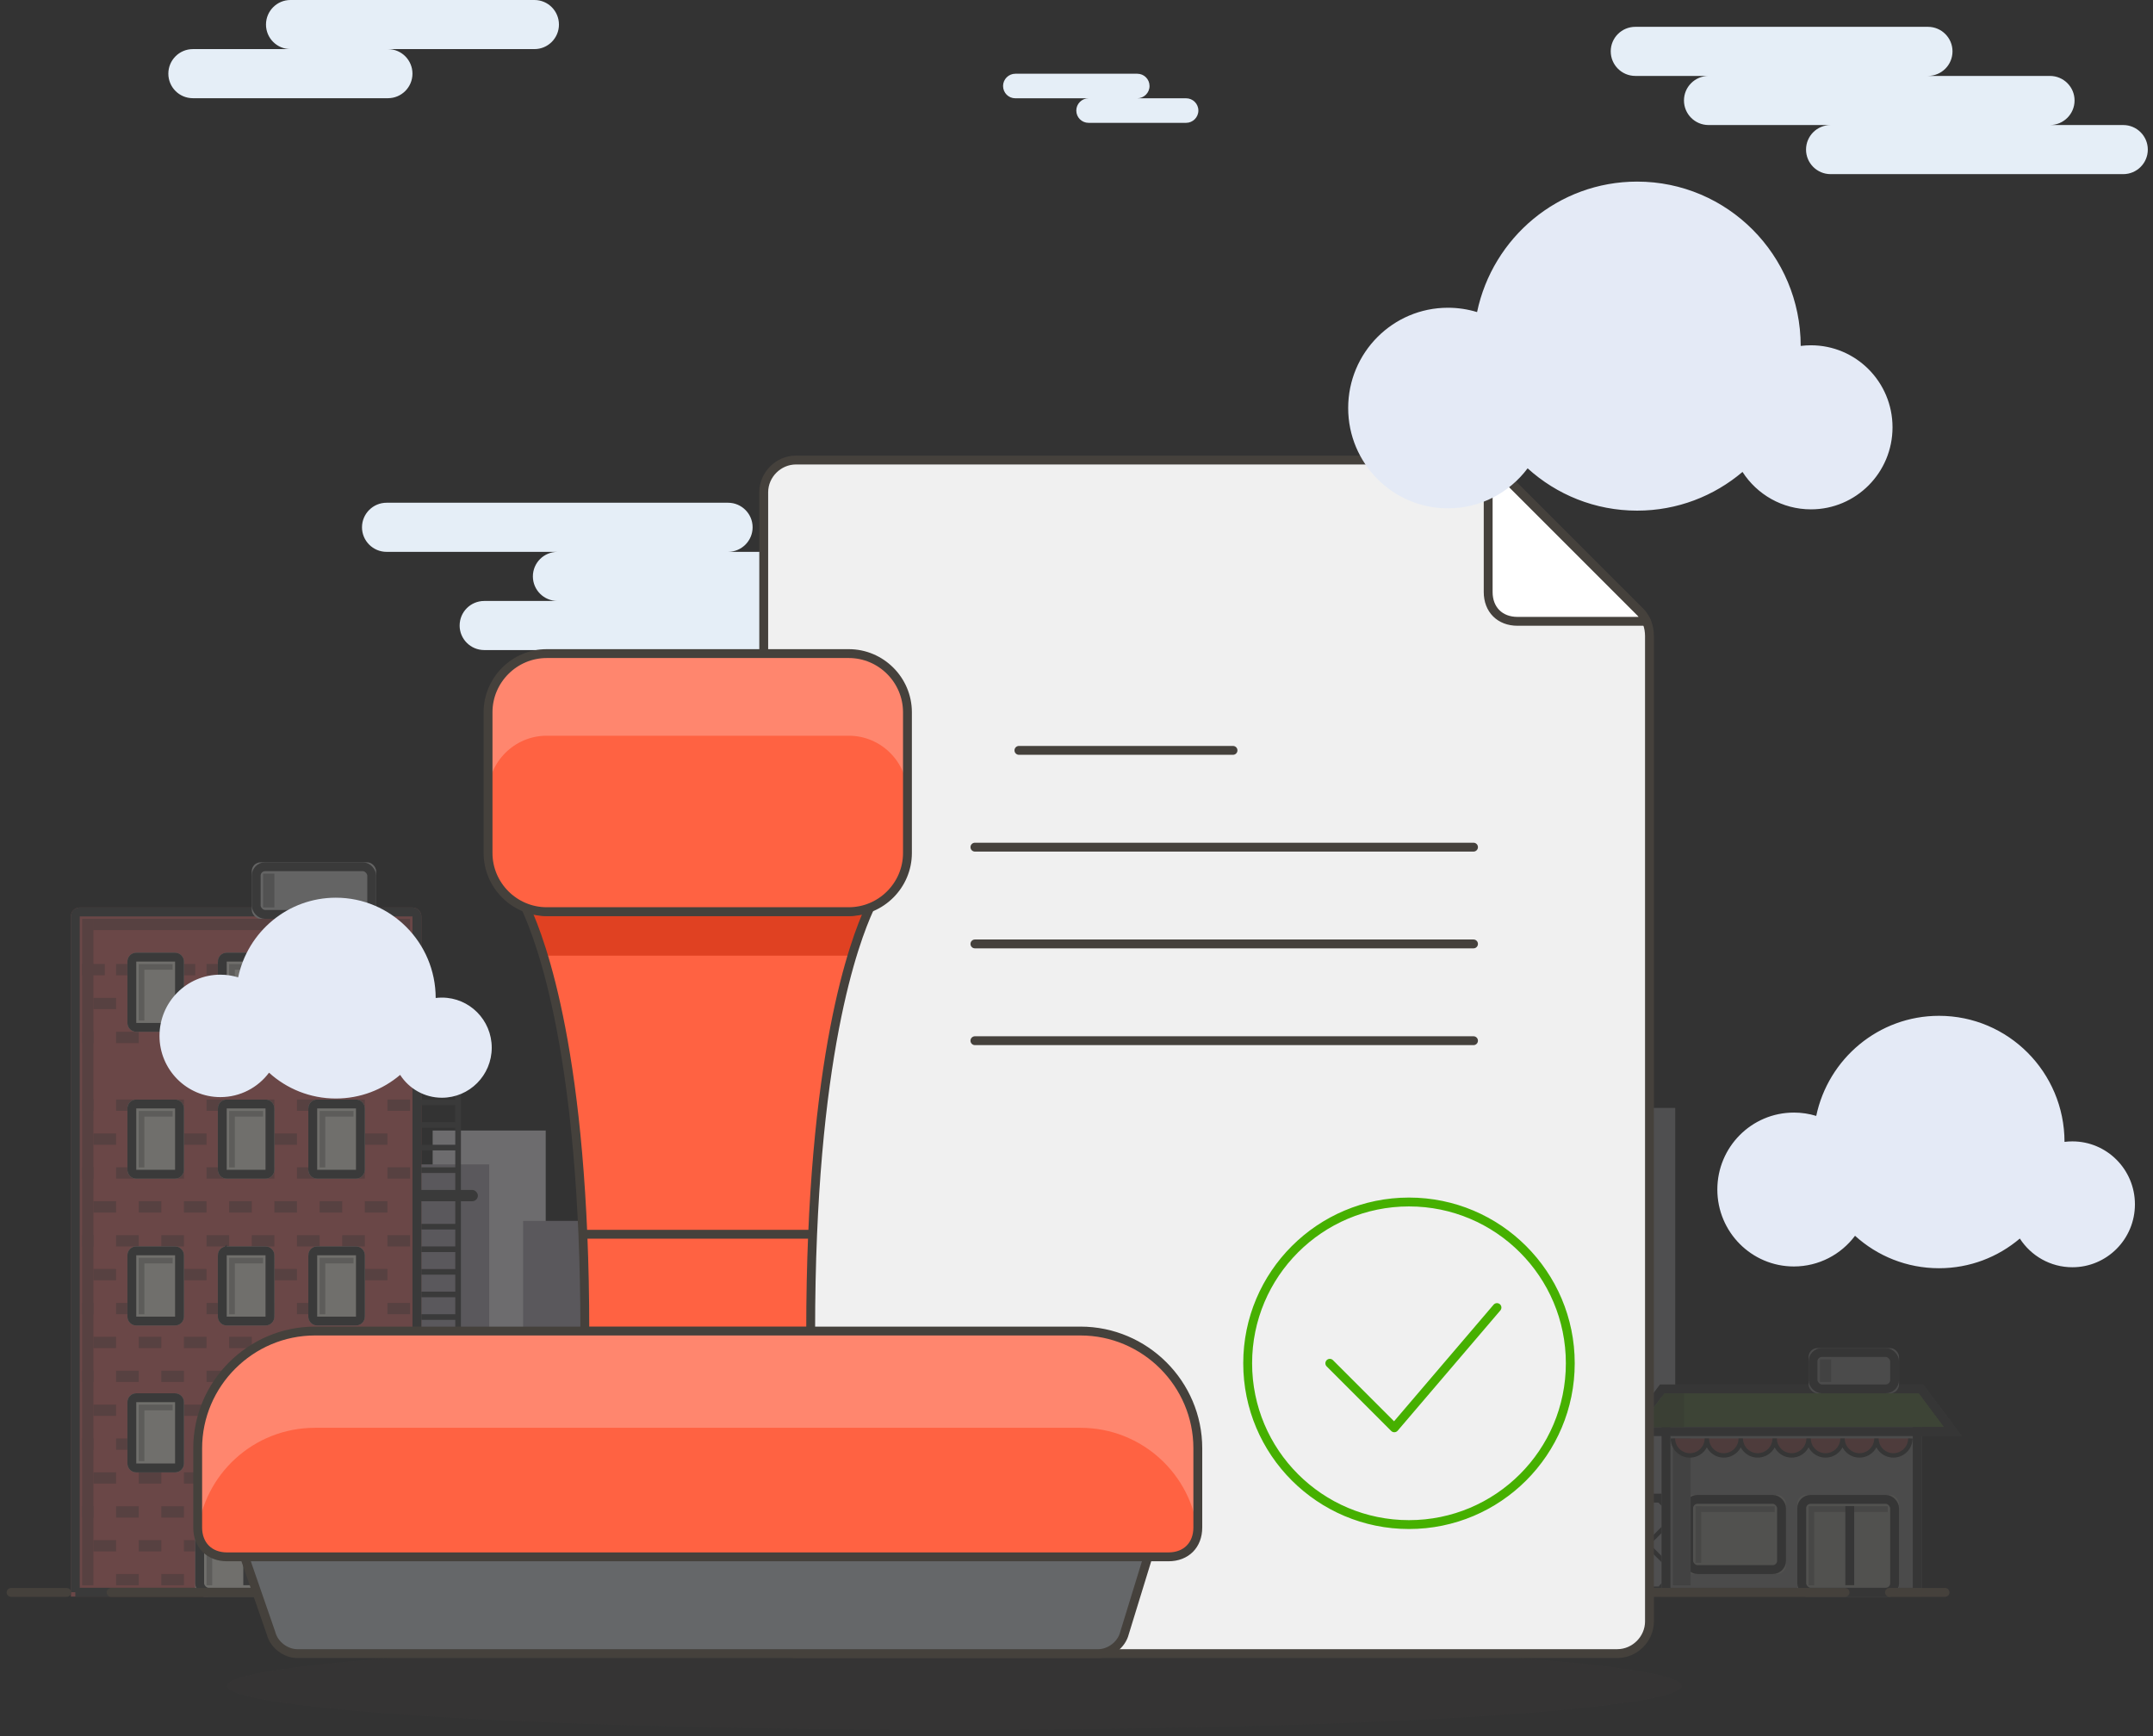 <svg xmlns="http://www.w3.org/2000/svg" width="243" height="196" xmlns:xlink="http://www.w3.org/1999/xlink"><rect width="100%" height="100%" fill="#333333" stroke="none"/><defs><path id="a" d="M0 6.098c0-.55.444-.997.998-.997H38.56c.55 0 .997.457.997.998v76.787H0V6.098z"/><path id="b" d="M0 1.007C0 .45.44 0 .997 0h4.386c.55 0 .997.455.997 1.007V7.92c0 .555-.438 1.006-.997 1.006H.997C.447 8.926 0 8.47 0 7.92V1.007zm10.208 0c0-.556.44-1.007.997-1.007h4.387c.55 0 .997.455.997 1.007V7.92c0 .555-.44 1.006-.998 1.006h-4.387c-.55 0-.997-.455-.997-1.006V1.007zm10.21 0c0-.556.437-1.007.996-1.007H25.8c.55 0 .997.455.997 1.007V7.92c0 .555-.44 1.006-.997 1.006h-4.386c-.55 0-.997-.455-.997-1.006V1.007zM0 17.584c0-.556.44-1.007.997-1.007h4.386c.55 0 .997.455.997 1.007v6.913c0 .556-.438 1.006-.997 1.006H.997c-.55 0-.997-.455-.997-1.006v-6.913zm10.208 0c0-.556.44-1.007.997-1.007h4.387c.55 0 .997.455.997 1.007v6.913c0 .556-.44 1.006-.998 1.006h-4.387c-.55 0-.997-.455-.997-1.006v-6.913zm10.21 0c0-.556.437-1.007.996-1.007H25.8c.55 0 .997.455.997 1.007v6.913c0 .556-.44 1.006-.997 1.006h-4.386c-.55 0-.997-.455-.997-1.006v-6.913zM0 34.16c0-.555.44-1.006.997-1.006h4.386c.55 0 .997.455.997 1.007v6.914c0 .556-.438 1.006-.997 1.006H.997c-.55 0-.997-.455-.997-1.006V34.16zm10.208 0c0-.555.44-1.006.997-1.006h4.387c.55 0 .997.455.997 1.007v6.914c0 .556-.44 1.006-.998 1.006h-4.387c-.55 0-.997-.455-.997-1.006V34.16zm10.21 0c0-.555.437-1.006.996-1.006H25.8c.55 0 .997.455.997 1.007v6.914c0 .556-.44 1.006-.997 1.006h-4.386c-.55 0-.997-.455-.997-1.006V34.16zM0 50.74c0-.556.44-1.007.997-1.007h4.386c.55 0 .997.456.997 1.008v6.913c0 .557-.438 1.007-.997 1.007H.997c-.55 0-.997-.455-.997-1.006V50.74zm10.208 0c0-.556.44-1.007.997-1.007h4.387c.55 0 .997.456.997 1.008v6.913c0 .557-.44 1.007-.998 1.007h-4.387c-.55 0-.997-.455-.997-1.006V50.74zm10.21 0c0-.556.437-1.007.996-1.007H25.8c.55 0 .997.456.997 1.008v6.913c0 .557-.44 1.007-.997 1.007h-4.386c-.55 0-.997-.455-.997-1.006V50.74z"/><rect id="c" width="11.484" height="11.476" rx="1"/><rect id="d" width="14.036" height="6.376" rx="1"/><path id="e" d="M2.552 5.1h29.35v22.954H2.55z"/><rect id="f" width="11.484" height="11.476" rx="1"/><rect id="g" width="11.484" height="8.926" rx="1"/><path id="h" d="M3.828 10.2h1.276V26.78H3.828z"/><path id="i" d="M2.87 0h28.725l2.858 3.825H0z"/><rect id="j" width="10.208" height="5.101" rx="1"/><path id="k" d="M0 6.098c0-.55.444-.997.998-.997H38.56c.55 0 .997.457.997.998v76.787H0V6.098z"/><path id="l" d="M0 1.007C0 .45.44 0 .997 0h4.386c.55 0 .997.455.997 1.007V7.92c0 .555-.438 1.006-.997 1.006H.997C.447 8.926 0 8.47 0 7.92V1.007zm10.208 0c0-.556.44-1.007.997-1.007h4.387c.55 0 .997.455.997 1.007V7.92c0 .555-.44 1.006-.998 1.006h-4.387c-.55 0-.997-.455-.997-1.006V1.007zm10.21 0c0-.556.437-1.007.996-1.007H25.8c.55 0 .997.455.997 1.007V7.92c0 .555-.44 1.006-.997 1.006h-4.386c-.55 0-.997-.455-.997-1.006V1.007zM0 17.584c0-.556.44-1.007.997-1.007h4.386c.55 0 .997.455.997 1.007v6.913c0 .556-.438 1.006-.997 1.006H.997c-.55 0-.997-.455-.997-1.006v-6.913zm10.208 0c0-.556.44-1.007.997-1.007h4.387c.55 0 .997.455.997 1.007v6.913c0 .556-.44 1.006-.998 1.006h-4.387c-.55 0-.997-.455-.997-1.006v-6.913zm10.21 0c0-.556.437-1.007.996-1.007H25.8c.55 0 .997.455.997 1.007v6.913c0 .556-.44 1.006-.997 1.006h-4.386c-.55 0-.997-.455-.997-1.006v-6.913zM0 34.16c0-.555.44-1.006.997-1.006h4.386c.55 0 .997.455.997 1.007v6.914c0 .556-.438 1.006-.997 1.006H.997c-.55 0-.997-.455-.997-1.006V34.16zm10.208 0c0-.555.44-1.006.997-1.006h4.387c.55 0 .997.455.997 1.007v6.914c0 .556-.44 1.006-.998 1.006h-4.387c-.55 0-.997-.455-.997-1.006V34.16zm10.21 0c0-.555.437-1.006.996-1.006H25.8c.55 0 .997.455.997 1.007v6.914c0 .556-.44 1.006-.997 1.006h-4.386c-.55 0-.997-.455-.997-1.006V34.16zM0 50.74c0-.556.44-1.007.997-1.007h4.386c.55 0 .997.456.997 1.008v6.913c0 .557-.438 1.007-.997 1.007H.997c-.55 0-.997-.455-.997-1.006V50.74zm10.208 0c0-.556.44-1.007.997-1.007h4.387c.55 0 .997.456.997 1.008v6.913c0 .557-.44 1.007-.998 1.007h-4.387c-.55 0-.997-.455-.997-1.006V50.74zm10.21 0c0-.556.437-1.007.996-1.007H25.8c.55 0 .997.456.997 1.008v6.913c0 .557-.44 1.007-.997 1.007h-4.386c-.55 0-.997-.455-.997-1.006V50.74z"/><rect id="m" width="11.484" height="11.476" rx="1"/><rect id="n" width="14.036" height="6.376" rx="1"/><path id="o" d="M2.552 5.1h29.35v22.954H2.55z"/><rect id="p" width="11.484" height="11.476" rx="1"/><rect id="q" width="11.484" height="8.926" rx="1"/><path id="r" d="M3.828 10.2h1.276V26.78H3.828z"/><path id="s" d="M2.87 0h28.725l2.858 3.825H0z"/><rect id="t" width="10.208" height="5.101" rx="1"/></defs><g fill="none" fill-rule="evenodd"><g opacity=".3"><g fill="#F4F1F7"><path d="M87.114 125.06h19.14v54.83h-19.14zM67.974 116.133h16.59v63.758h-16.59zM48.833 127.61h12.76v52.28h-12.76z"/></g><g fill="#B6B0BB"><path d="M78.182 146.737H88.39v33.154H78.182zM59.042 137.81h16.59v42.08H59.04zM38.625 131.435h16.59v48.456h-16.59z"/></g><g stroke="#4A4A4A"><path d="M46.78 169.105h62.803v10.476H46.78z"/><g stroke-width=".5" stroke-linecap="round" stroke-linejoin="round"><path d="M46.92 175.62l3.888 3.885M46.92 169.243l10.208 10.2M97.96 169.243l10.21 10.2M85.2 169.243l10.21 10.2M72.44 169.243l10.21 10.2M59.68 169.243l10.208 10.2M53.3 169.243l10.208 10.2M104.34 169.243l4.793 4.788M91.58 169.243l10.21 10.2M78.82 169.243l10.21 10.2M66.06 169.243l10.208 10.2"/></g><g stroke-width=".5" stroke-linecap="round" stroke-linejoin="round"><path d="M109.446 174.344l-4.792 4.787M108.17 169.243l-10.21 10.2M57.128 169.243l-10.21 10.2M69.888 169.243l-10.208 10.2M82.65 169.243l-10.21 10.2M95.41 169.243l-10.21 10.2M101.79 169.243l-10.21 10.2M50.747 169.243l-3.888 3.886M63.508 169.243l-10.208 10.2M76.268 169.243l-10.208 10.2M89.03 169.243l-10.21 10.2"/></g></g><g transform="translate(8 97.337)"><use fill="#EA7474" xlink:href="#a"/><path stroke="#4A4A4A" d="M.5 82.385h38.557V6.098c0-.27-.227-.497-.497-.497H.998C.72 5.6.5 5.823.5 6.1v76.287z"/></g><g fill="#AC6060"><path d="M13.104 108.813h2.552v1.275h-2.552zM9.276 108.813h1.276v1.275H9.276zM18.208 108.813h2.552v1.275h-2.552zM23.312 108.813h2.552v1.275h-2.552zM28.417 108.813h2.552v1.275h-2.553zM33.52 108.813h2.553v1.275H33.52zM38.625 108.813h2.552v1.275h-2.552zM43.73 108.813h2.55v1.275h-2.55zM15.656 112.64h2.552v1.274h-2.552zM10.552 112.64h2.552v1.274h-2.552zM20.76 112.64h2.552v1.274H20.76zM25.865 112.64h2.552v1.274h-2.552zM30.97 112.64h2.55v1.274h-2.55zM36.073 112.64h2.552v1.274h-2.552zM41.177 112.64h2.552v1.274h-2.553zM18.208 116.464h2.552v1.275h-2.552zM13.104 116.464h2.552v1.275h-2.552zM9.276 116.464h1.276v1.275H9.276zM23.312 116.464h2.552v1.275h-2.552zM28.417 116.464h2.552v1.275h-2.553zM33.52 116.464h2.553v1.275H33.52zM38.625 116.464h2.552v1.275h-2.552zM43.73 116.464h2.55v1.275h-2.55z"/><g><path d="M9.276 108.813h2.552v1.275H9.276zM14.38 108.813h2.552v1.275H14.38zM19.484 108.813h2.552v1.275h-2.552zM24.59 108.813h2.55v1.275h-2.55zM29.693 108.813h2.552v1.275h-2.552zM34.797 108.813h2.552v1.275h-2.553zM39.9 108.813h2.553v1.275H39.9z"/></g><g><path d="M13.104 124.115h2.552v1.275h-2.552zM9.276 124.115h1.276v1.275H9.276zM18.208 124.115h2.552v1.275h-2.552zM23.312 124.115h2.552v1.275h-2.552zM28.417 124.115h2.552v1.275h-2.553zM33.52 124.115h2.553v1.275H33.52zM38.625 124.115h2.552v1.275h-2.552zM43.73 124.115h2.55v1.275h-2.55z"/></g><g><path d="M15.656 127.94h2.552v1.276h-2.552zM10.552 127.94h2.552v1.276h-2.552zM20.76 127.94h2.552v1.276H20.76zM25.865 127.94h2.552v1.276h-2.552zM30.97 127.94h2.55v1.276h-2.55zM36.073 127.94h2.552v1.276h-2.552zM41.177 127.94h2.552v1.276h-2.553z"/></g><g><path d="M18.208 131.766h2.552v1.275h-2.552zM13.104 131.766h2.552v1.275h-2.552zM9.276 131.766h1.276v1.275H9.276zM23.312 131.766h2.552v1.275h-2.552zM28.417 131.766h2.552v1.275h-2.553zM33.52 131.766h2.553v1.275H33.52zM38.625 131.766h2.552v1.275h-2.552zM43.73 131.766h2.55v1.275h-2.55z"/></g><g><path d="M10.552 135.59h2.552v1.276h-2.552zM15.656 135.59h2.552v1.276h-2.552zM20.76 135.59h2.552v1.276H20.76zM25.865 135.59h2.552v1.276h-2.552zM30.97 135.59h2.55v1.276h-2.55zM36.073 135.59h2.552v1.276h-2.552zM41.177 135.59h2.552v1.276h-2.553z"/></g><g><path d="M13.104 139.417h2.552v1.275h-2.552zM9.276 139.417h1.276v1.275H9.276zM18.208 139.417h2.552v1.275h-2.552zM23.312 139.417h2.552v1.275h-2.552zM28.417 139.417h2.552v1.275h-2.553zM33.52 139.417h2.553v1.275H33.52zM38.625 139.417h2.552v1.275h-2.552zM43.73 139.417h2.55v1.275h-2.55z"/></g><g><path d="M15.656 143.242h2.552v1.275h-2.552zM10.552 143.242h2.552v1.275h-2.552zM20.76 143.242h2.552v1.275H20.76zM25.865 143.242h2.552v1.275h-2.552zM30.97 143.242h2.55v1.275h-2.55zM36.073 143.242h2.552v1.275h-2.552zM41.177 143.242h2.552v1.275h-2.553z"/></g><g><path d="M18.208 147.068h2.552v1.275h-2.552zM13.104 147.068h2.552v1.275h-2.552zM9.276 147.068h1.276v1.275H9.276zM23.312 147.068h2.552v1.275h-2.552zM28.417 147.068h2.552v1.275h-2.553zM33.52 147.068h2.553v1.275H33.52zM38.625 147.068h2.552v1.275h-2.552zM43.73 147.068h2.55v1.275h-2.55z"/></g><g><path d="M10.552 150.893h2.552v1.275h-2.552zM15.656 150.893h2.552v1.275h-2.552zM20.76 150.893h2.552v1.275H20.76zM25.865 150.893h2.552v1.275h-2.552zM30.97 150.893h2.55v1.275h-2.55zM36.073 150.893h2.552v1.275h-2.552zM41.177 150.893h2.552v1.275h-2.553z"/></g><g><path d="M13.104 154.72h2.552v1.274h-2.552zM9.276 154.72h1.276v1.274H9.276zM18.208 154.72h2.552v1.274h-2.552zM23.312 154.72h2.552v1.274h-2.552zM28.417 154.72h2.552v1.274h-2.553zM33.52 154.72h2.553v1.274H33.52zM38.625 154.72h2.552v1.274h-2.552zM43.73 154.72h2.55v1.274h-2.55z"/></g><g><path d="M15.656 158.544h2.552v1.275h-2.552zM10.552 158.544h2.552v1.275h-2.552zM20.76 158.544h2.552v1.275H20.76zM25.865 158.544h2.552v1.275h-2.552zM30.97 158.544h2.55v1.275h-2.55zM36.073 158.544h2.552v1.275h-2.552zM41.177 158.544h2.552v1.275h-2.553z"/></g><g><path d="M18.208 162.37h2.552v1.275h-2.552zM13.104 162.37h2.552v1.275h-2.552zM9.276 162.37h1.276v1.275H9.276zM23.312 162.37h2.552v1.275h-2.552zM28.417 162.37h2.552v1.275h-2.553zM33.52 162.37h2.553v1.275H33.52zM38.625 162.37h2.552v1.275h-2.552zM43.73 162.37h2.55v1.275h-2.55z"/></g><g><path d="M10.552 166.195h2.552v1.275h-2.552zM15.656 166.195h2.552v1.275h-2.552zM20.76 166.195h2.552v1.275H20.76zM25.865 166.195h2.552v1.275h-2.552zM30.97 166.195h2.55v1.275h-2.55zM36.073 166.195h2.552v1.275h-2.552zM41.177 166.195h2.552v1.275h-2.553z"/></g><g><path d="M13.104 170.02h2.552v1.276h-2.552zM9.276 170.02h1.276v1.276H9.276zM18.208 170.02h2.552v1.276h-2.552zM23.312 170.02h2.552v1.276h-2.552zM28.417 170.02h2.552v1.276h-2.553zM33.52 170.02h2.553v1.276H33.52zM38.625 170.02h2.552v1.276h-2.552zM43.73 170.02h2.55v1.276h-2.55z"/></g><g><path d="M15.656 173.846h2.552v1.275h-2.552zM10.552 173.846h2.552v1.275h-2.552zM20.76 173.846h2.552v1.275H20.76zM25.865 173.846h2.552v1.275h-2.552zM30.97 173.846h2.55v1.275h-2.55zM36.073 173.846h2.552v1.275h-2.552zM41.177 173.846h2.552v1.275h-2.553z"/></g><g><path d="M18.208 177.672h2.552v1.275h-2.552zM13.104 177.672h2.552v1.275h-2.552zM23.312 177.672h2.552v1.275h-2.552zM28.417 177.672h2.552v1.275h-2.553zM33.52 177.672h2.553v1.275H33.52zM38.625 177.672h2.552v1.275h-2.552zM43.73 177.672h2.55v1.275h-2.55z"/></g></g><g transform="translate(14.38 107.538)"><use fill="#FEFCF1" xlink:href="#b"/><path stroke="#4A4A4A" d="M.5 1.007V7.92c0 .278.225.506.497.506h4.386c.278 0 .497-.222.497-.506V1.007C5.88.727 5.655.5 5.383.5H.997C.72.5.5.722.5 1.007zm10.208 0V7.92c0 .278.226.506.497.506h4.387c.278 0 .497-.222.497-.506V1.007c0-.28-.227-.507-.498-.507h-4.387c-.278 0-.497.222-.497.507zm10.21 0V7.92c0 .278.224.506.496.506H25.8c.278 0 .497-.222.497-.506V1.007c0-.28-.225-.507-.497-.507h-4.386c-.278 0-.497.222-.497.507zM.5 17.584v6.913c0 .278.225.506.497.506h4.386c.278 0 .497-.222.497-.506v-6.913c0-.28-.225-.507-.497-.507H.997c-.278 0-.497.222-.497.507zm10.208 0v6.913c0 .278.226.506.497.506h4.387c.278 0 .497-.222.497-.506v-6.913c0-.28-.227-.507-.498-.507h-4.387c-.278 0-.497.222-.497.507zm10.21 0v6.913c0 .278.224.506.496.506H25.8c.278 0 .497-.222.497-.506v-6.913c0-.28-.225-.507-.497-.507h-4.386c-.278 0-.497.222-.497.507zM.5 34.16v6.914c0 .278.225.506.497.506h4.386c.278 0 .497-.222.497-.506V34.16c0-.278-.225-.506-.497-.506H.997c-.278 0-.497.223-.497.507zm10.208 0v6.914c0 .278.226.506.497.506h4.387c.278 0 .497-.222.497-.506V34.16c0-.278-.227-.506-.498-.506h-4.387c-.278 0-.497.223-.497.507zm10.21 0v6.914c0 .278.224.506.496.506H25.8c.278 0 .497-.222.497-.506V34.16c0-.278-.225-.506-.497-.506h-4.386c-.278 0-.497.223-.497.507zM.5 50.74v6.913c0 .28.225.507.497.507h4.386c.278 0 .497-.222.497-.506V50.74c0-.28-.225-.507-.497-.507H.997c-.278 0-.497.224-.497.508zm10.208 0v6.913c0 .28.226.507.497.507h4.387c.278 0 .497-.222.497-.506V50.74c0-.28-.227-.507-.498-.507h-4.387c-.278 0-.497.224-.497.508zm10.21 0v6.913c0 .28.224.507.496.507H25.8c.278 0 .497-.222.497-.506V50.74c0-.28-.225-.507-.497-.507h-4.386c-.278 0-.497.224-.497.508z"/></g><path fill="#BEBCB4" d="M36.71 108.822h-.637v6.376h.638v-5.738h3.19v-.637h-3.19zm-10.208 0h-.638v6.376h.638v-5.738h3.19v-.637h-3.19zm-10.208 0h-.638v6.376h.638v-5.738h3.19v-.637h-3.19zM36.71 125.4h-.637v6.375h.638v-5.738h3.19v-.637h-3.19zm-10.208 0h-.638v6.375h.638v-5.738h3.19v-.637h-3.19zm-10.208 0h-.638v6.375h.638v-5.738h3.19v-.637h-3.19zm20.417 16.576h-.637v6.376h.638v-5.738h3.19v-.637h-3.19zm-10.208 0h-.638v6.376h.638v-5.738h3.19v-.637h-3.19zm-10.208 0h-.638v6.376h.638v-5.738h3.19v-.637h-3.19zm20.417 16.577h-.637v6.376h.638v-5.738h3.19v-.638h-3.19zm-10.208 0h-.638v6.376h.638v-5.738h3.19v-.638h-3.19zm-10.208 0h-.638v6.376h.638v-5.738h3.19v-.638h-3.19z"/><g transform="translate(22.036 168.746)"><use fill="#FEFCF1" xlink:href="#c"/><rect width="10.484" height="10.476" x=".5" y=".5" stroke="#4A4A4A" rx="1"/></g><path fill="#BEBCB4" d="M23.312 170.02h.638v8.927h-.638v-8.926zm.638 0h8.294v.64H23.95v-.64z"/><path fill="#4A4A4A" d="M27.46 170.006h1v8.926h-1z"/><path fill="#AC6060" d="M10.552 103.713h35.73v1.275H10.55v-1.275zm-1.276 0h1.27v75.234h-1.27v-75.234z"/><g fill="#4A4A4A" transform="translate(46.63 117.74)"><rect width="7.29" height="1.275" x=".017" y="16.577" rx=".638"/><rect width="7.29" height="1.275" x=".017" rx=".638"/><rect width="7.29" height="1.275" x=".017" y="33.154" rx=".638"/><rect width="7.29" height="1.275" x=".017" y="49.731" rx=".638"/><path d="M.927 47.18h3.828v.64H.927v-.64zm0-2.55h3.828v.638H.927v-.637zm0-2.55h3.828v.638H.927v-.638zm0-2.55h3.828v.638H.927v-.638zm0-2.55h3.828v.637H.927v-.637zm4.466-2.65v15.68h-.638V34.33h.638zM.927 30.604h3.828v.637H.927v-.636zm0-2.55h3.828v.637H.927v-.636zm0-2.55h3.828v.637H.927v-.637zm0-2.55h3.828v.636H.927v-.637zm0-2.55h3.828v.636H.927v-.637zm4.466-2.65v15.68h-.638v-15.68h.638zM.927 14.027h3.828v.637H.927v-.637zm0-2.55h3.828v.637H.927v-.638zm0-2.55h3.828v.637H.927v-.638zm0-2.55h3.828v.636H.927v-.637zm0-2.552h3.828v.638H.927v-.638zm4.466-2.648v15.68h-.638V1.176h.638z"/></g><g><g transform="translate(28.417 97.337)"><use fill="#D8D8D8" xlink:href="#d"/><rect width="13.036" height="5.376" x=".5" y=".5" stroke="#4A4A4A" rx="1"/></g><path fill="#9B9B9B" d="M29.693 98.612h1.276v3.825h-1.277z"/></g><g><g transform="translate(78.822 152.17)"><use fill="#D8D8D8" xlink:href="#e"/><path stroke="#4A4A4A" d="M3.052 5.6h28.35v21.954H3.05z"/></g><g transform="translate(96.687 168.746)"><use fill="#FEFCF1" xlink:href="#f"/><rect width="10.484" height="10.476" x=".5" y=".5" stroke="#4A4A4A" rx="1"/></g><path fill="#BEBCB4" d="M97.963 170.02h.638v8.927h-.637v-8.926zm.638 0h8.295v.64H98.6v-.64z"/><path fill="#4A4A4A" d="M102.11 170.006h1v8.926h-1z"/><g transform="translate(83.926 168.746)"><use fill="#FEFCF1" xlink:href="#g"/><rect width="10.484" height="7.926" x=".5" y=".5" stroke="#4A4A4A" rx="1"/></g><path fill="#BEBCB4" d="M85.202 170.02h.638v6.377h-.638v-6.376zm.64.01h8.293v.638H85.84v-.637z"/><g transform="translate(78.822 152.17)"><use fill="#D8D8D8" xlink:href="#h"/><path stroke="#979797" d="M4.328 10.7h1V26.28h-1z"/></g><g fill="#EA7474" stroke="#4A4A4A" stroke-width=".5"><path d="M82.65 162.37c0 1.056.857 1.913 1.915 1.913 1.057 0 1.914-.857 1.914-1.913M86.48 162.37c0 1.056.856 1.913 1.913 1.913s1.914-.857 1.914-1.913M90.307 162.37c0 1.056.857 1.913 1.914 1.913 1.058 0 1.915-.857 1.915-1.913"/><path d="M94.135 162.37c0 1.056.857 1.913 1.914 1.913 1.056 0 1.913-.857 1.913-1.913M97.963 162.37c0 1.056.857 1.913 1.914 1.913s1.914-.857 1.914-1.913"/><path d="M101.79 162.37c0 1.056.858 1.913 1.915 1.913s1.914-.857 1.914-1.913M105.62 162.37c0 1.056.856 1.913 1.913 1.913s1.914-.857 1.914-1.913"/></g><g><g transform="translate(78.822 157.27)"><use fill="#7CA947" xlink:href="#i"/><path stroke="#4A4A4A" d="M2.62-.5h29.226l3.605 4.825H-1L2.62-.5z"/></g><path fill="#628639" d="M81.693 157.27h2.218v3.825h-5.088"/></g><g><g transform="translate(97.963 152.17)"><use fill="#D8D8D8" xlink:href="#j"/><rect width="9.208" height="4.101" x=".5" y=".5" stroke="#4A4A4A" rx="1"/></g><path fill="#9B9B9B" d="M99.24 153.445h1.275v2.55H99.24z"/></g></g><g opacity=".5"><g fill="#F4F1F7"><path d="M169.938 125.06h19.14v54.83h-19.14zM150.798 116.133h16.59v63.758h-16.59zM131.657 127.61h12.76v52.28h-12.76z"/></g><g fill="#B6B0BB"><path d="M161.006 146.737h10.208v33.154h-10.208zM141.866 137.81h16.59v42.08h-16.59zM121.45 131.435h16.588v48.456h-16.59z"/></g><g stroke="#4A4A4A"><path d="M129.605 169.105h62.802v10.476h-62.802z"/><g stroke-width=".5" stroke-linecap="round" stroke-linejoin="round"><path d="M129.743 175.62l3.89 3.885M129.743 169.243l10.21 10.2M180.785 169.243l10.208 10.2M168.024 169.243l10.21 10.2M155.264 169.243l10.208 10.2M142.504 169.243l10.208 10.2M136.123 169.243l10.21 10.2M187.165 169.243l4.79 4.788M174.405 169.243l10.208 10.2M161.644 169.243l10.21 10.2M148.884 169.243l10.208 10.2"/></g><g stroke-width=".5" stroke-linecap="round" stroke-linejoin="round"><path d="M192.27 174.344l-4.792 4.787M190.993 169.243l-10.208 10.2M139.952 169.243l-10.21 10.2M152.712 169.243l-10.208 10.2M165.472 169.243l-10.208 10.2M178.233 169.243l-10.21 10.2M184.613 169.243l-10.208 10.2M133.57 169.243l-3.888 3.886M146.332 169.243l-10.21 10.2M159.092 169.243l-10.208 10.2M171.853 169.243l-10.21 10.2"/></g></g><g transform="translate(90.824 97.337)"><use fill="#EA7474" xlink:href="#k"/><path stroke="#4A4A4A" d="M.5 82.385h38.557V6.098c0-.27-.227-.497-.497-.497H.998C.72 5.6.5 5.823.5 6.1v76.287z"/></g><g fill="#AC6060"><path d="M95.928 108.813h2.552v1.275h-2.552zM92.1 108.813h1.276v1.275H92.1zM101.032 108.813h2.552v1.275h-2.552zM106.136 108.813h2.552v1.275h-2.552zM111.24 108.813h2.553v1.275h-2.552zM116.345 108.813h2.552v1.275h-2.552zM121.45 108.813H124v1.275h-2.55zM126.553 108.813h2.552v1.275h-2.552zM98.48 112.64h2.552v1.274H98.48zM93.376 112.64h2.552v1.274h-2.552zM103.584 112.64h2.552v1.274h-2.552zM108.69 112.64h2.55v1.274h-2.55zM113.793 112.64h2.552v1.274h-2.552zM118.897 112.64h2.552v1.274h-2.553zM124 112.64h2.553v1.274H124zM101.032 116.464h2.552v1.275h-2.552zM95.928 116.464h2.552v1.275h-2.552zM92.1 116.464h1.276v1.275H92.1zM106.136 116.464h2.552v1.275h-2.552zM111.24 116.464h2.553v1.275h-2.552zM116.345 116.464h2.552v1.275h-2.552zM121.45 116.464H124v1.275h-2.55zM126.553 116.464h2.552v1.275h-2.552z"/><g><path d="M92.1 108.813h2.552v1.275H92.1zM97.204 108.813h2.552v1.275h-2.552zM102.308 108.813h2.552v1.275h-2.552zM107.413 108.813h2.552v1.275h-2.552zM112.517 108.813h2.552v1.275h-2.553zM117.62 108.813h2.553v1.275h-2.552zM122.725 108.813h2.552v1.275h-2.552z"/></g><g><path d="M95.928 124.115h2.552v1.275h-2.552zM92.1 124.115h1.276v1.275H92.1zM101.032 124.115h2.552v1.275h-2.552zM106.136 124.115h2.552v1.275h-2.552zM111.24 124.115h2.553v1.275h-2.552zM116.345 124.115h2.552v1.275h-2.552zM121.45 124.115H124v1.275h-2.55zM126.553 124.115h2.552v1.275h-2.552z"/></g><g><path d="M98.48 127.94h2.552v1.276H98.48zM93.376 127.94h2.552v1.276h-2.552zM103.584 127.94h2.552v1.276h-2.552zM108.69 127.94h2.55v1.276h-2.55zM113.793 127.94h2.552v1.276h-2.552zM118.897 127.94h2.552v1.276h-2.553zM124 127.94h2.553v1.276H124z"/></g><g><path d="M101.032 131.766h2.552v1.275h-2.552zM95.928 131.766h2.552v1.275h-2.552zM92.1 131.766h1.276v1.275H92.1zM106.136 131.766h2.552v1.275h-2.552zM111.24 131.766h2.553v1.275h-2.552zM116.345 131.766h2.552v1.275h-2.552zM121.45 131.766H124v1.275h-2.55zM126.553 131.766h2.552v1.275h-2.552z"/></g><g><path d="M93.376 135.59h2.552v1.276h-2.552zM98.48 135.59h2.552v1.276H98.48zM103.584 135.59h2.552v1.276h-2.552zM108.69 135.59h2.55v1.276h-2.55zM113.793 135.59h2.552v1.276h-2.552zM118.897 135.59h2.552v1.276h-2.553zM124 135.59h2.553v1.276H124z"/></g><g><path d="M95.928 139.417h2.552v1.275h-2.552zM92.1 139.417h1.276v1.275H92.1zM101.032 139.417h2.552v1.275h-2.552zM106.136 139.417h2.552v1.275h-2.552zM111.24 139.417h2.553v1.275h-2.552zM116.345 139.417h2.552v1.275h-2.552zM121.45 139.417H124v1.275h-2.55zM126.553 139.417h2.552v1.275h-2.552z"/></g><g><path d="M98.48 143.242h2.552v1.275H98.48zM93.376 143.242h2.552v1.275h-2.552zM103.584 143.242h2.552v1.275h-2.552zM108.69 143.242h2.55v1.275h-2.55zM113.793 143.242h2.552v1.275h-2.552zM118.897 143.242h2.552v1.275h-2.553zM124 143.242h2.553v1.275H124z"/></g><g><path d="M101.032 147.068h2.552v1.275h-2.552zM95.928 147.068h2.552v1.275h-2.552zM92.1 147.068h1.276v1.275H92.1zM106.136 147.068h2.552v1.275h-2.552zM111.24 147.068h2.553v1.275h-2.552zM116.345 147.068h2.552v1.275h-2.552zM121.45 147.068H124v1.275h-2.55zM126.553 147.068h2.552v1.275h-2.552z"/></g><g><path d="M93.376 150.893h2.552v1.275h-2.552zM98.48 150.893h2.552v1.275H98.48zM103.584 150.893h2.552v1.275h-2.552zM108.69 150.893h2.55v1.275h-2.55zM113.793 150.893h2.552v1.275h-2.552zM118.897 150.893h2.552v1.275h-2.553zM124 150.893h2.553v1.275H124z"/></g><g><path d="M95.928 154.72h2.552v1.274h-2.552zM92.1 154.72h1.276v1.274H92.1zM101.032 154.72h2.552v1.274h-2.552zM106.136 154.72h2.552v1.274h-2.552zM111.24 154.72h2.553v1.274h-2.552zM116.345 154.72h2.552v1.274h-2.552zM121.45 154.72H124v1.274h-2.55zM126.553 154.72h2.552v1.274h-2.552z"/></g><g><path d="M98.48 158.544h2.552v1.275H98.48zM93.376 158.544h2.552v1.275h-2.552zM103.584 158.544h2.552v1.275h-2.552zM108.69 158.544h2.55v1.275h-2.55zM113.793 158.544h2.552v1.275h-2.552zM118.897 158.544h2.552v1.275h-2.553zM124 158.544h2.553v1.275H124z"/></g><g><path d="M101.032 162.37h2.552v1.275h-2.552zM95.928 162.37h2.552v1.275h-2.552zM92.1 162.37h1.276v1.275H92.1zM106.136 162.37h2.552v1.275h-2.552zM111.24 162.37h2.553v1.275h-2.552zM116.345 162.37h2.552v1.275h-2.552zM121.45 162.37H124v1.275h-2.55zM126.553 162.37h2.552v1.275h-2.552z"/></g><g><path d="M93.376 166.195h2.552v1.275h-2.552zM98.48 166.195h2.552v1.275H98.48zM103.584 166.195h2.552v1.275h-2.552zM108.69 166.195h2.55v1.275h-2.55zM113.793 166.195h2.552v1.275h-2.552zM118.897 166.195h2.552v1.275h-2.553zM124 166.195h2.553v1.275H124z"/></g><g><path d="M95.928 170.02h2.552v1.276h-2.552zM92.1 170.02h1.276v1.276H92.1zM101.032 170.02h2.552v1.276h-2.552zM106.136 170.02h2.552v1.276h-2.552zM111.24 170.02h2.553v1.276h-2.552zM116.345 170.02h2.552v1.276h-2.552zM121.45 170.02H124v1.276h-2.55zM126.553 170.02h2.552v1.276h-2.552z"/></g><g><path d="M98.48 173.846h2.552v1.275H98.48zM93.376 173.846h2.552v1.275h-2.552zM103.584 173.846h2.552v1.275h-2.552zM108.69 173.846h2.55v1.275h-2.55zM113.793 173.846h2.552v1.275h-2.552zM118.897 173.846h2.552v1.275h-2.553zM124 173.846h2.553v1.275H124z"/></g><g><path d="M101.032 177.672h2.552v1.275h-2.552zM95.928 177.672h2.552v1.275h-2.552zM106.136 177.672h2.552v1.275h-2.552zM111.24 177.672h2.553v1.275h-2.552zM116.345 177.672h2.552v1.275h-2.552zM121.45 177.672H124v1.275h-2.55zM126.553 177.672h2.552v1.275h-2.552z"/></g></g><g transform="translate(97.204 107.538)"><use fill="#FEFCF1" xlink:href="#l"/><path stroke="#4A4A4A" d="M.5 1.007V7.92c0 .278.225.506.497.506h4.386c.278 0 .497-.222.497-.506V1.007C5.88.727 5.655.5 5.383.5H.997C.72.5.5.722.5 1.007zm10.208 0V7.92c0 .278.226.506.497.506h4.387c.278 0 .497-.222.497-.506V1.007c0-.28-.227-.507-.498-.507h-4.387c-.278 0-.497.222-.497.507zm10.21 0V7.92c0 .278.224.506.496.506H25.8c.278 0 .497-.222.497-.506V1.007c0-.28-.225-.507-.497-.507h-4.386c-.278 0-.497.222-.497.507zM.5 17.584v6.913c0 .278.225.506.497.506h4.386c.278 0 .497-.222.497-.506v-6.913c0-.28-.225-.507-.497-.507H.997c-.278 0-.497.222-.497.507zm10.208 0v6.913c0 .278.226.506.497.506h4.387c.278 0 .497-.222.497-.506v-6.913c0-.28-.227-.507-.498-.507h-4.387c-.278 0-.497.222-.497.507zm10.21 0v6.913c0 .278.224.506.496.506H25.8c.278 0 .497-.222.497-.506v-6.913c0-.28-.225-.507-.497-.507h-4.386c-.278 0-.497.222-.497.507zM.5 34.16v6.914c0 .278.225.506.497.506h4.386c.278 0 .497-.222.497-.506V34.16c0-.278-.225-.506-.497-.506H.997c-.278 0-.497.223-.497.507zm10.208 0v6.914c0 .278.226.506.497.506h4.387c.278 0 .497-.222.497-.506V34.16c0-.278-.227-.506-.498-.506h-4.387c-.278 0-.497.223-.497.507zm10.21 0v6.914c0 .278.224.506.496.506H25.8c.278 0 .497-.222.497-.506V34.16c0-.278-.225-.506-.497-.506h-4.386c-.278 0-.497.223-.497.507zM.5 50.74v6.913c0 .28.225.507.497.507h4.386c.278 0 .497-.222.497-.506V50.74c0-.28-.225-.507-.497-.507H.997c-.278 0-.497.224-.497.508zm10.208 0v6.913c0 .28.226.507.497.507h4.387c.278 0 .497-.222.497-.506V50.74c0-.28-.227-.507-.498-.507h-4.387c-.278 0-.497.224-.497.508zm10.21 0v6.913c0 .28.224.507.496.507H25.8c.278 0 .497-.222.497-.506V50.74c0-.28-.225-.507-.497-.507h-4.386c-.278 0-.497.224-.497.508z"/></g><path fill="#BEBCB4" d="M119.535 108.822h-.638v6.376h.638v-5.738h3.19v-.637h-3.19zm-10.21 0h-.637v6.376h.638v-5.738h3.19v-.637h-3.19zm-10.207 0h-.638v6.376h.638v-5.738h3.19v-.637h-3.19zm20.417 16.577h-.638v6.375h.638v-5.738h3.19v-.637h-3.19zm-10.21 0h-.637v6.375h.638v-5.738h3.19v-.637h-3.19zm-10.207 0h-.638v6.375h.638v-5.738h3.19v-.637h-3.19zm20.417 16.576h-.638v6.376h.638v-5.738h3.19v-.637h-3.19zm-10.21 0h-.637v6.376h.638v-5.738h3.19v-.637h-3.19zm-10.207 0h-.638v6.376h.638v-5.738h3.19v-.637h-3.19zm20.417 16.577h-.638v6.376h.638v-5.738h3.19v-.638h-3.19zm-10.21 0h-.637v6.376h.638v-5.738h3.19v-.638h-3.19zm-10.207 0h-.638v6.376h.638v-5.738h3.19v-.638h-3.19z"/><g transform="translate(104.86 168.746)"><use fill="#FEFCF1" xlink:href="#m"/><rect width="10.484" height="10.476" x=".5" y=".5" stroke="#4A4A4A" rx="1"/></g><path fill="#BEBCB4" d="M106.136 170.02h.638v8.927h-.638v-8.926zm.638 0h8.294v.64h-8.294v-.64z"/><path fill="#4A4A4A" d="M110.283 170.006h1v8.926h-1z"/><path fill="#AC6060" d="M93.376 103.713h35.73v1.275h-35.73v-1.275zm-1.276 0h1.27v75.234H92.1v-75.234z"/><g fill="#4A4A4A" transform="translate(129.454 117.74)"><rect width="7.29" height="1.275" x=".017" y="16.577" rx=".638"/><rect width="7.29" height="1.275" x=".017" rx=".638"/><rect width="7.29" height="1.275" x=".017" y="33.154" rx=".638"/><rect width="7.29" height="1.275" x=".017" y="49.731" rx=".638"/><path d="M.927 47.18h3.828v.64H.927v-.64zm0-2.55h3.828v.638H.927v-.637zm0-2.55h3.828v.638H.927v-.638zm0-2.55h3.828v.638H.927v-.638zm0-2.55h3.828v.637H.927v-.637zm4.466-2.65v15.68h-.638V34.33h.638zM.927 30.604h3.828v.637H.927v-.636zm0-2.55h3.828v.637H.927v-.636zm0-2.55h3.828v.637H.927v-.637zm0-2.55h3.828v.636H.927v-.637zm0-2.55h3.828v.636H.927v-.637zm4.466-2.65v15.68h-.638v-15.68h.638zM.927 14.027h3.828v.637H.927v-.637zm0-2.55h3.828v.637H.927v-.638zm0-2.55h3.828v.637H.927v-.638zm0-2.55h3.828v.636H.927v-.637zm0-2.552h3.828v.638H.927v-.638zm4.466-2.648v15.68h-.638V1.176h.638z"/></g><g><g transform="translate(111.24 97.337)"><use fill="#D8D8D8" xlink:href="#n"/><rect width="13.036" height="5.376" x=".5" y=".5" stroke="#4A4A4A" rx="1"/></g><path fill="#9B9B9B" d="M112.516 98.612h1.276v3.825h-1.276z"/></g><g><g transform="translate(184.987 152.17)"><use fill="#D8D8D8" xlink:href="#o"/><path stroke="#4A4A4A" d="M3.052 5.6h28.35v21.954H3.05z"/></g><g transform="translate(202.852 168.746)"><use fill="#FEFCF1" xlink:href="#p"/><rect width="10.484" height="10.476" x=".5" y=".5" stroke="#4A4A4A" rx="1"/></g><path fill="#BEBCB4" d="M204.128 170.02h.638v8.927h-.638v-8.926zm.638 0h8.294v.64h-8.294v-.64z"/><path fill="#4A4A4A" d="M208.275 170.006h1v8.926h-1z"/><g transform="translate(190.092 168.746)"><use fill="#FEFCF1" xlink:href="#q"/><rect width="10.484" height="7.926" x=".5" y=".5" stroke="#4A4A4A" rx="1"/></g><path fill="#BEBCB4" d="M191.368 170.02h.638v6.377h-.638v-6.376zm.64.01h8.293v.638h-8.293v-.637z"/><g transform="translate(184.987 152.17)"><use fill="#D8D8D8" xlink:href="#r"/><path stroke="#979797" d="M4.328 10.7h1V26.28h-1z"/></g><g fill="#EA7474" stroke="#4A4A4A" stroke-width=".5"><path d="M188.816 162.37c0 1.056.856 1.913 1.914 1.913 1.057 0 1.914-.857 1.914-1.913M192.644 162.37c0 1.056.857 1.913 1.914 1.913s1.914-.857 1.914-1.913M196.472 162.37c0 1.056.857 1.913 1.914 1.913s1.914-.857 1.914-1.913M200.3 162.37c0 1.056.857 1.913 1.914 1.913s1.914-.857 1.914-1.913M204.128 162.37c0 1.056.857 1.913 1.914 1.913s1.914-.857 1.914-1.913M207.956 162.37c0 1.056.857 1.913 1.914 1.913s1.914-.857 1.914-1.913M211.784 162.37c0 1.056.857 1.913 1.914 1.913s1.914-.857 1.914-1.913"/></g><g><g transform="translate(184.987 157.27)"><use fill="#7CA947" xlink:href="#s"/><path stroke="#4A4A4A" d="M2.62-.5h29.226l3.605 4.825H-1L2.62-.5z"/></g><path fill="#628639" d="M187.858 157.27h2.218v3.825h-5.09"/></g><g><g transform="translate(204.128 152.17)"><use fill="#D8D8D8" xlink:href="#t"/><rect width="9.208" height="4.101" x=".5" y=".5" stroke="#4A4A4A" rx="1"/></g><path fill="#9B9B9B" d="M205.404 153.445h1.276v2.55h-1.276z"/></g></g></g></g><g fill="#E5EEF7"><path d="M51.878 70.605c0-1.53 1.24-2.77 2.774-2.77H87.68c1.53 0 2.773 1.243 2.773 2.77 0 1.53-1.24 2.772-2.774 2.772H54.65c-1.532 0-2.774-1.244-2.774-2.772zm8.266-5.543c0-1.53 1.24-2.77 2.774-2.77h33.027c1.532 0 2.774 1.243 2.774 2.77 0 1.53-1.24 2.772-2.775 2.772H62.918c-1.532 0-2.774-1.244-2.774-2.772zM40.857 59.52c0-1.53 1.248-2.772 2.774-2.772H82.17c1.532 0 2.774 1.244 2.774 2.77 0 1.532-1.248 2.773-2.774 2.773H43.63c-1.53 0-2.773-1.243-2.773-2.77zM46.553 8.315c0-1.53-1.237-2.772-2.768-2.772H21.768C20.238 5.543 19 6.787 19 8.315c0 1.53 1.237 2.77 2.768 2.77h22.017c1.53 0 2.768-1.243 2.768-2.77zm16.532-5.543C63.085 1.242 61.85 0 60.323 0h-27.54c-1.525 0-2.762 1.244-2.762 2.772 0 1.53 1.237 2.77 2.763 2.77h27.54c1.526 0 2.762-1.243 2.762-2.77zM121.477 12.48c0-.765.628-1.385 1.384-1.385h11.01c.764 0 1.384.615 1.384 1.385 0 .766-.628 1.386-1.384 1.386h-11.01c-.763 0-1.383-.615-1.383-1.386zm-8.266-2.77c0-.767.63-1.387 1.382-1.387h13.77c.763 0 1.38.615 1.38 1.386 0 .764-.627 1.385-1.38 1.385h-13.77c-.763 0-1.38-.616-1.38-1.386zM203.84 16.884c0-1.53 1.24-2.77 2.773-2.77h33.027c1.532 0 2.774 1.243 2.774 2.77 0 1.53-1.24 2.772-2.774 2.772h-33.027c-1.532 0-2.774-1.244-2.774-2.772zM181.796 5.798c0-1.53 1.24-2.77 2.774-2.77h33.027c1.532 0 2.774 1.243 2.774 2.77 0 1.53-1.24 2.772-2.773 2.772H184.57c-1.53 0-2.773-1.244-2.773-2.772zm8.266 5.543c0-1.53 1.248-2.77 2.774-2.77h38.536c1.533 0 2.775 1.244 2.775 2.77 0 1.532-1.25 2.773-2.775 2.773h-38.536c-1.532 0-2.774-1.244-2.774-2.772z"/></g><g stroke="#45413C" stroke-linecap="round" stroke-linejoin="round"><path d="M12.54 179.746h195.7M1.25 179.746h6.273M213.257 179.746h6.272"/></g><g transform="translate(21.65 51.928)"><ellipse cx="86.067" cy="138.369" fill="#45413C" fill-rule="nonzero" opacity=".15" rx="82.095" ry="4.965"/><path fill="#F0F0F0" fill-rule="nonzero" d="M164.52 131.087c0 1.986-1.655 3.64-3.64 3.64H68.19c-1.987 0-3.642-1.654-3.642-3.64V3.64c0-1.985 1.655-3.64 3.642-3.64h76.467c.992 0 1.985.33 2.647.993l16.22 16.22c.662.662.994 1.656.994 2.65v111.224z"/><path stroke="#45413C" d="M164.52 131.087c0 1.986-1.655 3.64-3.64 3.64H68.19c-1.987 0-3.642-1.654-3.642-3.64V3.64c0-1.985 1.655-3.64 3.642-3.64h76.467c.992 0 1.985.33 2.647.993l16.22 16.22c.662.662.994 1.656.994 2.65v111.224z" stroke-linejoin="round"/><circle cx="137.376" cy="101.956" r="18.206" stroke="#46B000"/><path stroke="#46B000" d="M128.44 101.956l7.28 7.283 11.587-13.573" stroke-linecap="round" stroke-linejoin="round"/><path stroke="#45413C" d="M88.384 43.696h56.275M93.35 32.772h24.165M88.384 54.62h56.275M88.384 65.543h56.275" stroke-linecap="round" stroke-linejoin="round"/><path fill="#FFF" fill-rule="nonzero" stroke="#45413C" d="M146.314 14.896c0 1.986 1.324 3.31 3.31 3.31h14.565c-.332-.33-.332-.662-.663-.993L147.307.993c-.33-.33-.662-.662-.993-.662v14.566z" stroke-linejoin="round"/><path fill="#FF6242" fill-rule="nonzero" d="M113.542 120.494c0 1.986-1.324 3.31-3.31 3.31H3.972c-1.986 0-3.31-1.324-3.31-3.31v-8.938c0-7.282 5.96-13.24 13.24-13.24h86.4c7.282 0 13.24 5.958 13.24 13.24v8.938z"/><path fill="#FF866E" fill-rule="nonzero" d="M113.542 111.556c0-7.282-5.958-13.24-13.24-13.24H13.9c-7.28 0-13.24 5.958-13.24 13.24V121.156c.662-6.62 6.29-11.917 13.24-11.917h86.4c6.95 0 12.578 5.295 13.24 11.916V111.556z"/><path fill="#FF6242" fill-rule="nonzero" d="M74.15 50.978H40.054c-.662 0-1.655-.33-2.317-.33 1.655 3.64 6.62 16.55 6.62 47.667h25.49c0-31.116 4.965-44.027 6.62-47.668-.662 0-1.655.33-2.317.33z"/><path fill="#E04122" fill-rule="nonzero" d="M40.054 50.978c-.662 0-1.655-.33-2.317-.33.33.992 1.324 2.647 1.986 5.296H74.48c.663-2.65 1.656-4.304 1.987-5.297-.662.33-1.655.33-2.317.33H40.054z"/><path fill="#656769" fill-rule="nonzero" d="M105.267 132.41c-.33 1.325-1.655 2.318-2.98 2.318h-90.37c-1.324 0-2.648-.993-2.98-2.317l-2.98-8.606h101.958l-2.648 8.607z"/><path stroke="#45413C" d="M113.542 120.494c0 1.986-1.324 3.31-3.31 3.31H3.972c-1.986 0-3.31-1.324-3.31-3.31v-8.938c0-7.282 5.96-13.24 13.24-13.24h86.4c7.282 0 13.24 5.958 13.24 13.24v8.938zM74.15 50.978H40.054c-.662 0-1.655-.33-2.317-.33 1.655 3.64 6.62 16.55 6.62 47.667h25.49c0-31.116 4.965-44.027 6.62-47.668-.662 0-1.655.33-2.317.33zM105.267 132.41c-.33 1.325-1.655 2.318-2.98 2.318h-90.37c-1.324 0-2.648-.993-2.98-2.317l-2.98-8.606h101.958l-2.648 8.607zM44.027 87.39h25.82" stroke-linejoin="round"/><path fill="#FF6242" fill-rule="nonzero" d="M74.15 50.978H40.054c-3.64 0-6.62-2.98-6.62-6.62v-15.89c0-3.64 2.98-6.62 6.62-6.62H74.15c3.64 0 6.62 2.98 6.62 6.62v15.89c0 3.64-2.98 6.62-6.62 6.62z"/><path fill="#FF866E" fill-rule="nonzero" d="M74.15 21.848H40.054c-3.64 0-6.62 2.98-6.62 6.62v9.27c0-3.642 2.98-6.62 6.62-6.62H74.15c3.64 0 6.62 2.978 6.62 6.62v-9.27c0-3.64-2.98-6.62-6.62-6.62z"/><path stroke="#45413C" d="M74.15 50.978H40.054c-3.64 0-6.62-2.98-6.62-6.62v-15.89c0-3.64 2.98-6.62 6.62-6.62H74.15c3.64 0 6.62 2.98 6.62 6.62v15.89c0 3.64-2.98 6.62-6.62 6.62z" stroke-linejoin="round"/></g><g fill="#E4EAF6" fill-rule="nonzero"><path d="M24.87 110.02c.7 0 1.374.106 2.01.3 1.077-5.137 5.603-8.99 11.026-8.99 6.217 0 11.26 5.067 11.268 11.32.23-.03.466-.044.706-.044 3.104 0 5.62 2.53 5.62 5.653 0 3.12-2.516 5.65-5.62 5.65-1.977 0-3.716-1.025-4.717-2.578-1.96 1.664-4.493 2.666-7.256 2.666-2.902 0-5.548-1.102-7.543-2.915-1.253 1.675-3.248 2.756-5.493 2.756-3.793 0-6.87-3.094-6.87-6.91 0-3.817 3.075-6.91 6.87-6.91zM163.42 34.737c1.143 0 2.248.172 3.29.49 1.76-8.414 9.178-14.728 18.066-14.728 10.19 0 18.45 8.3 18.462 18.548.38-.046.764-.072 1.157-.072 5.088 0 9.206 4.143 9.206 9.26 0 5.116-4.118 9.26-9.205 9.26-3.238 0-6.09-1.682-7.727-4.225-3.213 2.727-7.362 4.37-11.893 4.37-4.755 0-9.09-1.807-12.36-4.776-2.054 2.746-5.32 4.516-8.997 4.516-6.215 0-11.256-5.07-11.256-11.322 0-6.253 5.042-11.32 11.257-11.32zM202.465 125.584c.88 0 1.726.133 2.526.377 1.354-6.455 7.042-11.298 13.86-11.298 7.814 0 14.152 6.37 14.162 14.23.29-.038.585-.057.887-.057 3.9 0 7.06 3.18 7.06 7.105 0 3.925-3.16 7.103-7.06 7.103-2.486 0-4.67-1.29-5.93-3.24-2.464 2.092-5.647 3.35-9.12 3.35-3.648 0-6.973-1.385-9.48-3.663-1.576 2.106-4.084 3.464-6.905 3.464-4.77 0-8.636-3.888-8.636-8.684 0-4.797 3.864-8.686 8.635-8.686z"/></g></g></svg>